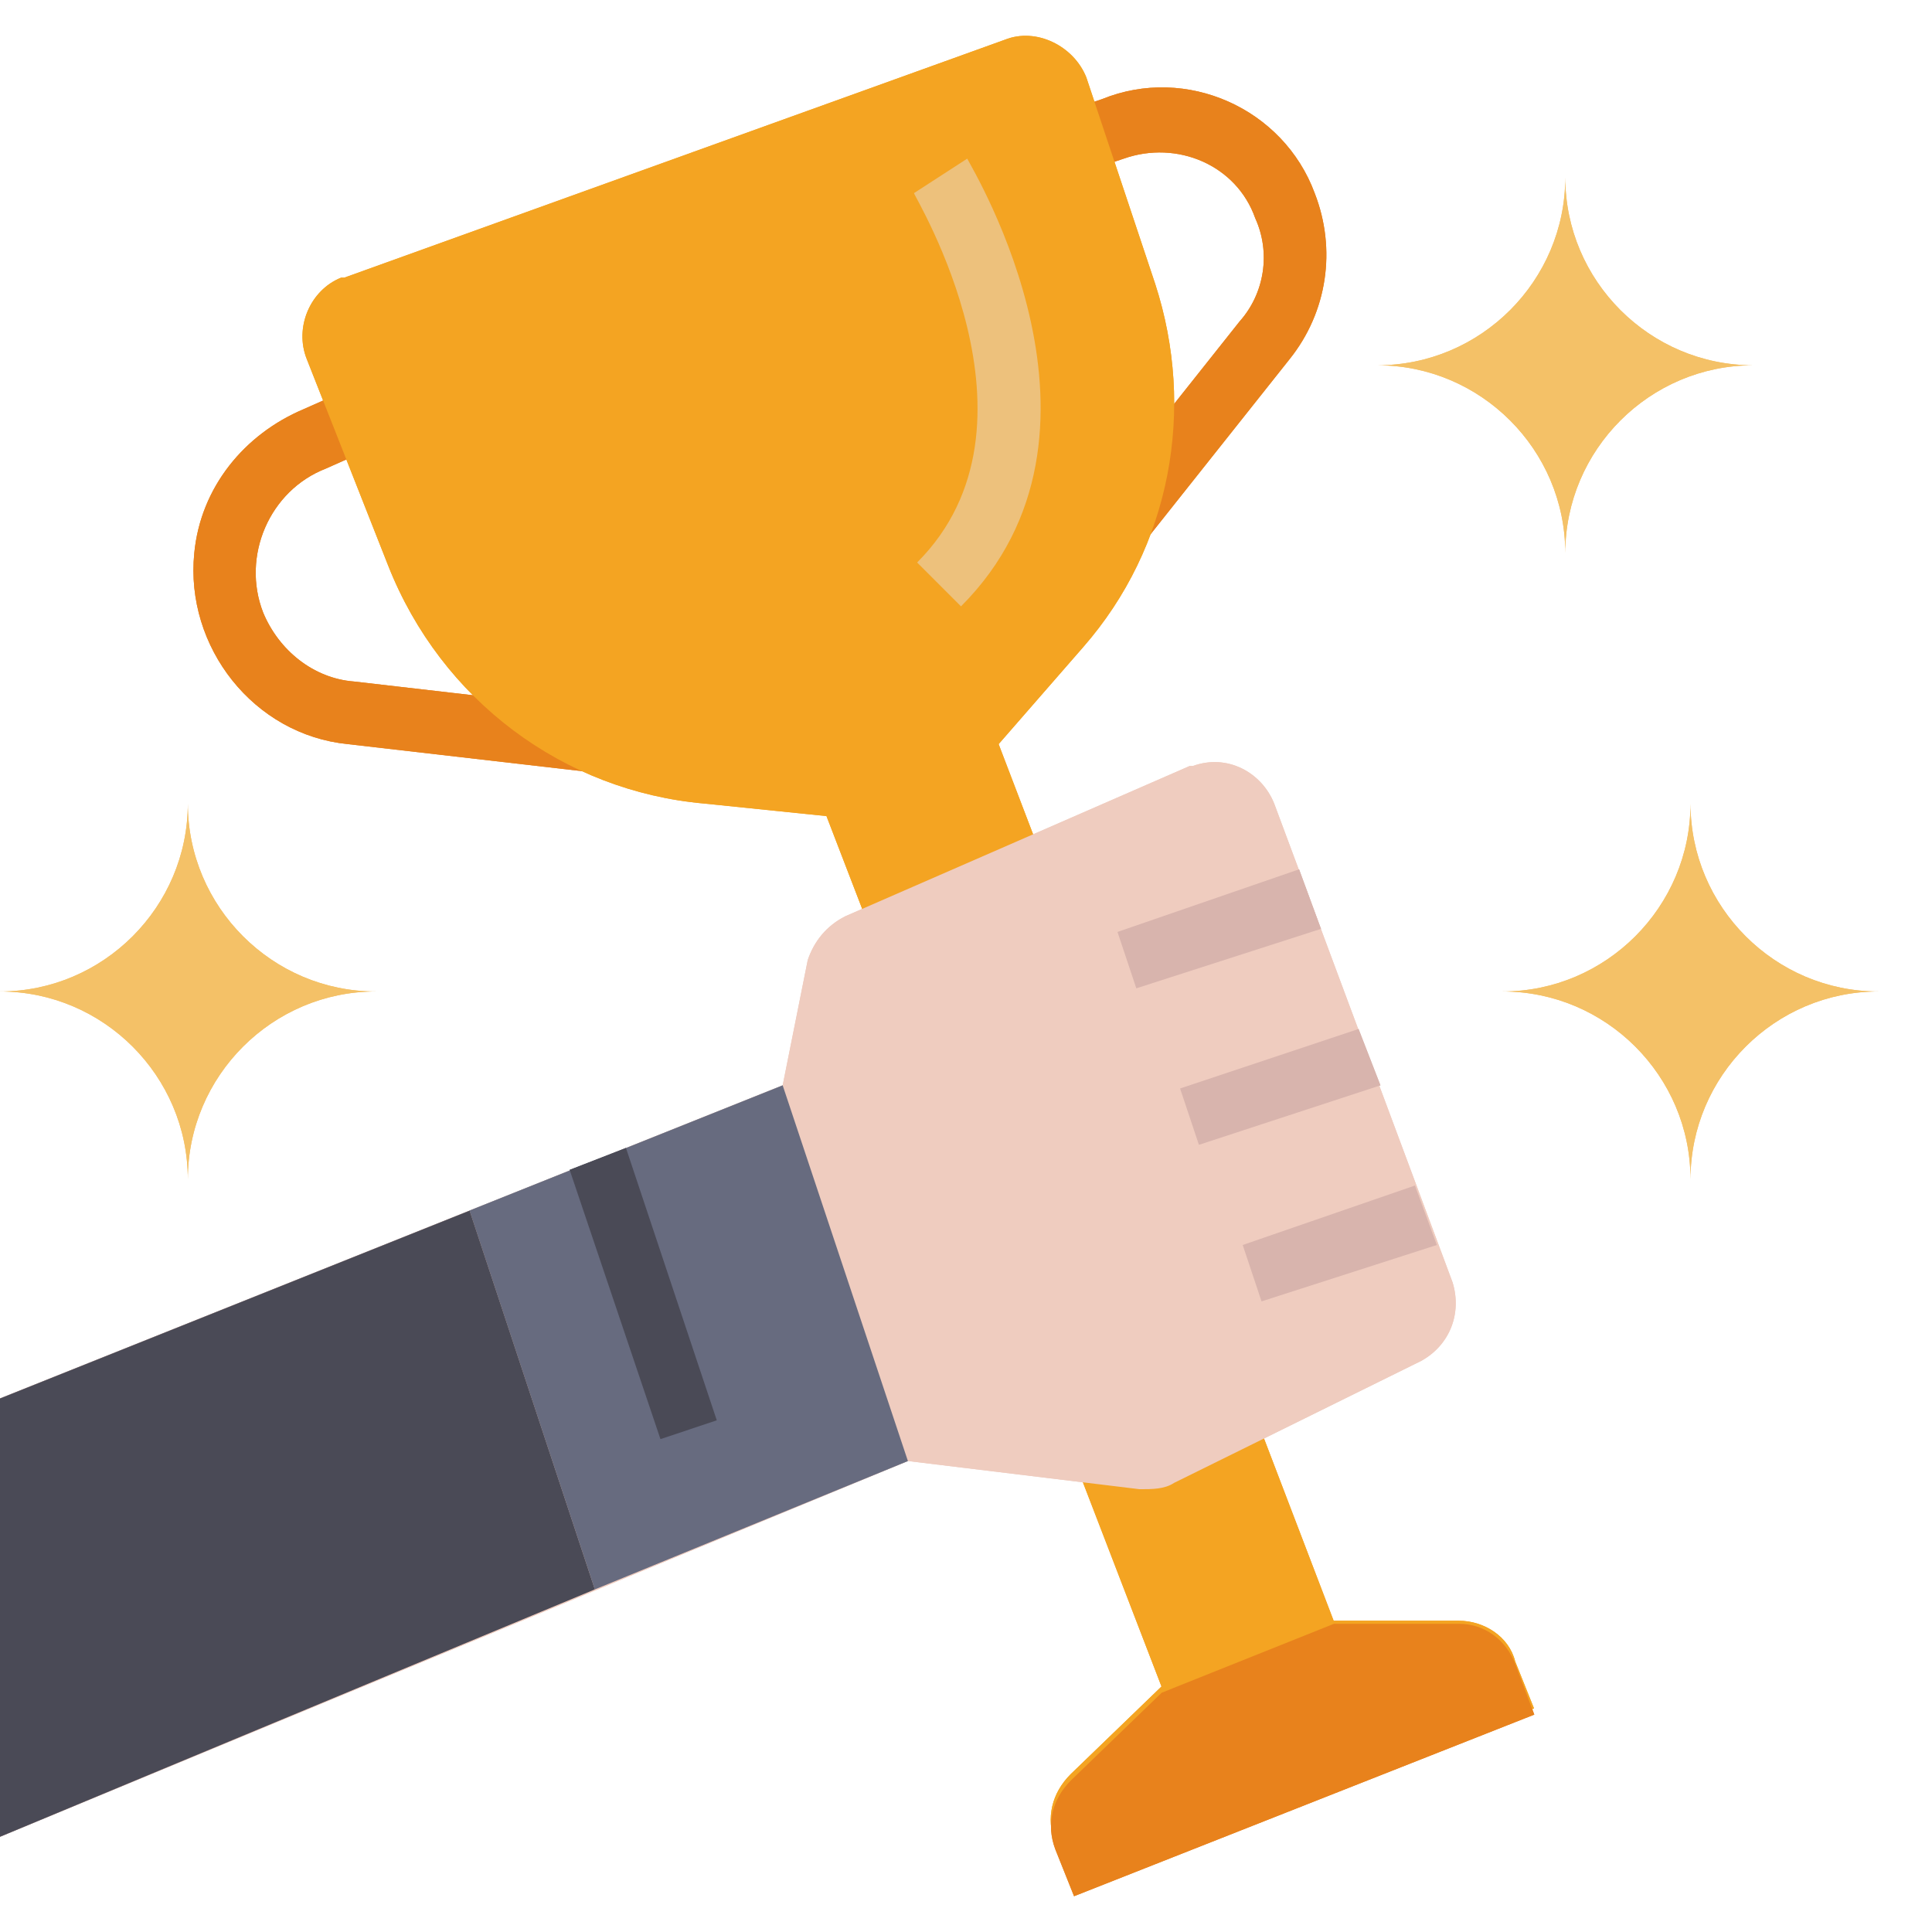 <svg width="27" height="27" viewBox="0 0 27 27" fill="none" xmlns="http://www.w3.org/2000/svg">
<path d="M15.661 7.993L14.961 7.468L17.323 4.493C17.674 4.099 17.761 3.53 17.542 3.049C17.28 2.305 16.448 1.955 15.705 2.217L15.442 2.305L15.136 1.474L15.399 1.386C16.58 0.905 17.936 1.517 18.373 2.699C18.68 3.486 18.549 4.361 18.024 5.017L15.661 7.993Z" fill="#E8821C"/>
<path d="M8.272 10.793L4.859 10.399C3.546 10.268 2.584 9.043 2.715 7.73C2.803 6.811 3.415 6.067 4.246 5.717L4.64 5.542L4.946 6.374L4.553 6.549C3.765 6.855 3.371 7.774 3.678 8.561C3.896 9.086 4.378 9.48 4.946 9.524L8.359 9.918L8.272 10.793Z" fill="#E8821C"/>
<path d="M11.55 11.405L9.844 11.23C7.875 11.056 6.168 9.786 5.425 7.905L4.287 5.018C4.112 4.58 4.331 4.055 4.768 3.88H4.812L14.044 0.555C14.481 0.38 15.006 0.642 15.181 1.08L16.144 3.967C16.713 5.718 16.363 7.643 15.138 9.043L13.956 10.399L18.638 22.65H20.388C20.738 22.65 21.088 22.869 21.175 23.219L21.438 23.875L15.006 26.412L14.744 25.756C14.613 25.406 14.7 25.056 14.963 24.794L16.232 23.569L11.55 11.405Z" fill="#F4A422"/>
<path d="M13.43 8.474L12.817 7.861C14.742 5.936 12.773 2.742 12.773 2.699L13.517 2.217C13.605 2.392 15.836 6.067 13.43 8.474Z" fill="#EDC17C"/>
<path d="M21.179 23.262C21.048 22.912 20.742 22.693 20.392 22.693H18.642L16.235 23.656L14.967 24.881C14.704 25.143 14.617 25.494 14.748 25.844L15.01 26.5L21.442 23.962L21.179 23.262Z" fill="#E8821C"/>
<path d="M20.301 17.924L17.807 11.23C17.632 10.793 17.151 10.53 16.67 10.705H16.626L11.813 12.805C11.551 12.937 11.376 13.155 11.288 13.418L10.938 15.168L0 19.543V25.669L12.688 20.418L15.926 20.812C16.101 20.812 16.276 20.812 16.407 20.724L19.863 19.018C20.257 18.799 20.433 18.362 20.301 17.924Z" fill="#EFCCBF"/>
<path d="M10.938 15.168L6.562 16.918L8.313 22.212L12.688 20.418L10.938 15.168Z" fill="#676B7F"/>
<path d="M21.875 2.48C21.875 3.924 20.694 5.105 19.25 5.105C20.694 5.105 21.875 6.286 21.875 7.73C21.875 6.286 23.056 5.105 24.5 5.105C23.056 5.105 21.875 3.924 21.875 2.48Z" fill="#F4C167"/>
<path d="M2.625 11.23C2.625 12.674 1.444 13.856 0 13.856C1.444 13.856 2.625 15.037 2.625 16.481C2.625 15.037 3.807 13.856 5.25 13.856C3.807 13.856 2.625 12.674 2.625 11.23Z" fill="#F4C167"/>
<path d="M23.625 11.23C23.625 12.674 22.444 13.856 21 13.856C22.444 13.856 23.625 15.037 23.625 16.481C23.625 15.037 24.806 13.856 26.25 13.856C24.806 13.856 23.625 12.674 23.625 11.23Z" fill="#F4C167"/>
<path d="M8.313 22.212L0 25.669V19.544L6.563 16.919L8.313 22.212Z" fill="#4A4A56"/>
<path d="M9.23 20.112L10.017 19.849L8.748 16.043L7.961 16.349L9.23 20.112Z" fill="#4A4A56"/>
<path d="M18.155 12.149L15.617 13.024L15.88 13.812L18.461 12.981L18.155 12.149Z" fill="#D8B4AD"/>
<path d="M18.986 14.38L16.492 15.212L16.755 15.999L19.292 15.168L18.986 14.38Z" fill="#D8B4AD"/>
<path d="M19.774 16.568L17.367 17.399L17.63 18.187L20.08 17.399L19.774 16.568Z" fill="#D8B4AD"/>
<path d="M15.661 7.993L14.961 7.468L17.323 4.493C17.674 4.099 17.761 3.53 17.542 3.049C17.28 2.305 16.448 1.955 15.705 2.217L15.442 2.305L15.136 1.474L15.399 1.386C16.58 0.905 17.936 1.517 18.373 2.699C18.68 3.486 18.549 4.361 18.024 5.017L15.661 7.993Z" fill="#E8821C"/>
<path d="M8.272 10.793L4.859 10.399C3.546 10.268 2.584 9.043 2.715 7.73C2.803 6.811 3.415 6.067 4.246 5.717L4.64 5.542L4.946 6.374L4.553 6.549C3.765 6.855 3.371 7.774 3.678 8.561C3.896 9.086 4.378 9.48 4.946 9.524L8.359 9.918L8.272 10.793Z" fill="#E8821C"/>
<path d="M11.55 11.405L9.844 11.23C7.875 11.056 6.168 9.786 5.425 7.905L4.287 5.018C4.112 4.58 4.331 4.055 4.768 3.88H4.812L14.044 0.555C14.481 0.38 15.006 0.642 15.181 1.08L16.144 3.967C16.713 5.718 16.363 7.643 15.138 9.043L13.956 10.399L18.638 22.65H20.388C20.738 22.65 21.088 22.869 21.175 23.219L21.438 23.875L15.006 26.412L14.744 25.756C14.613 25.406 14.7 25.056 14.963 24.794L16.232 23.569L11.55 11.405Z" fill="#F4A422"/>
<path d="M13.43 8.474L12.817 7.861C14.742 5.936 12.773 2.742 12.773 2.699L13.517 2.217C13.605 2.392 15.836 6.067 13.43 8.474Z" fill="#EDC17C"/>
<path d="M21.179 23.262C21.048 22.912 20.742 22.693 20.392 22.693H18.642L16.235 23.656L14.967 24.881C14.704 25.143 14.617 25.494 14.748 25.844L15.01 26.5L21.442 23.962L21.179 23.262Z" fill="#E8821C"/>
<path d="M20.301 17.924L17.807 11.23C17.632 10.793 17.151 10.53 16.67 10.705H16.626L11.813 12.805C11.551 12.937 11.376 13.155 11.288 13.418L10.938 15.168L0 19.543V25.669L12.688 20.418L15.926 20.812C16.101 20.812 16.276 20.812 16.407 20.724L19.863 19.018C20.257 18.799 20.433 18.362 20.301 17.924Z" fill="#EFCCBF"/>
<path d="M10.938 15.168L6.562 16.918L8.313 22.212L12.688 20.418L10.938 15.168Z" fill="#676B7F"/>
<path d="M21.875 2.48C21.875 3.924 20.694 5.105 19.25 5.105C20.694 5.105 21.875 6.286 21.875 7.73C21.875 6.286 23.056 5.105 24.5 5.105C23.056 5.105 21.875 3.924 21.875 2.48Z" fill="#F4C167"/>
<path d="M2.625 11.23C2.625 12.674 1.444 13.856 0 13.856C1.444 13.856 2.625 15.037 2.625 16.481C2.625 15.037 3.807 13.856 5.25 13.856C3.807 13.856 2.625 12.674 2.625 11.23Z" fill="#F4C167"/>
<path d="M23.625 11.23C23.625 12.674 22.444 13.856 21 13.856C22.444 13.856 23.625 15.037 23.625 16.481C23.625 15.037 24.806 13.856 26.25 13.856C24.806 13.856 23.625 12.674 23.625 11.23Z" fill="#F4C167"/>
<path d="M8.313 22.212L0 25.669V19.544L6.563 16.919L8.313 22.212Z" fill="#4A4A56"/>
<path d="M9.23 20.112L10.017 19.849L8.748 16.043L7.961 16.349L9.23 20.112Z" fill="#4A4A56"/>
<path d="M18.155 12.149L15.617 13.024L15.88 13.812L18.461 12.981L18.155 12.149Z" fill="#D8B4AD"/>
<path d="M18.986 14.38L16.492 15.212L16.755 15.999L19.292 15.168L18.986 14.38Z" fill="#D8B4AD"/>
<path d="M19.774 16.568L17.367 17.399L17.63 18.187L20.08 17.399L19.774 16.568Z" fill="#D8B4AD"/>
</svg>
